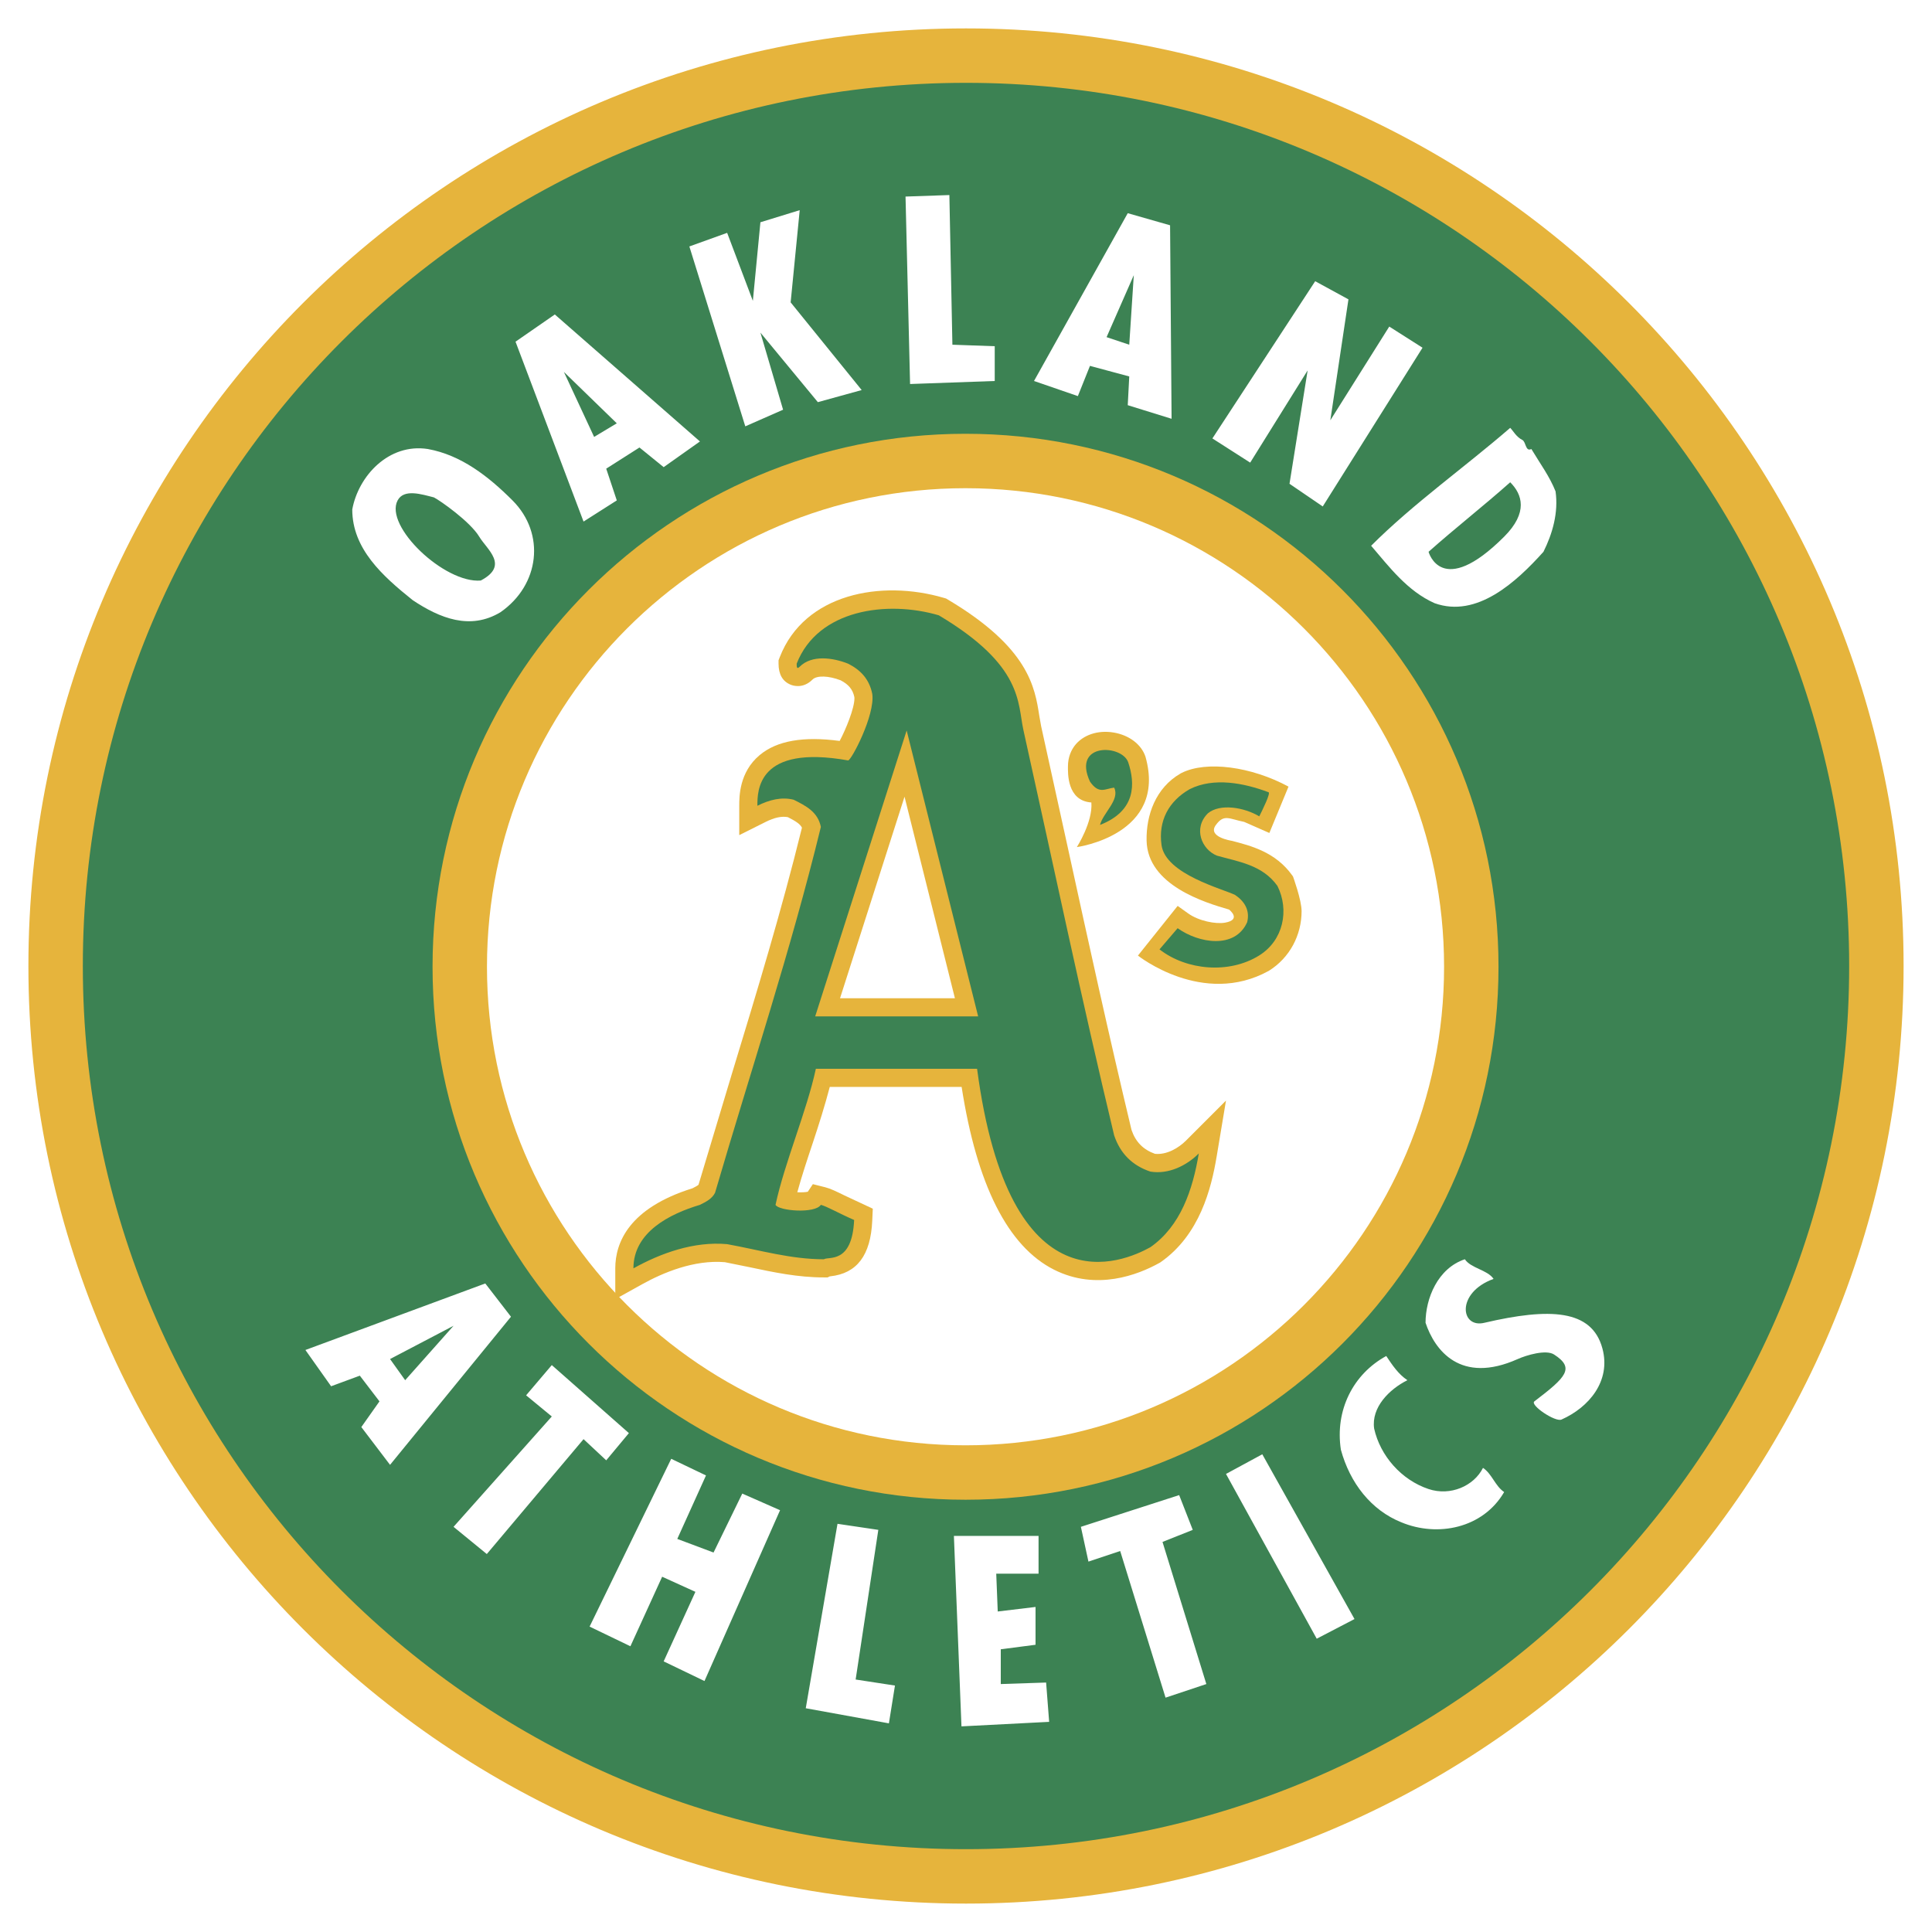 <svg xmlns="http://www.w3.org/2000/svg" width="2500" height="2500" viewBox="0 0 192.756 192.756"><path fill-rule="evenodd" clip-rule="evenodd" fill="#fff" d="M0 0h192.756v192.756H0V0z"/><path d="M187.207 96.379c0 50.162-40.666 90.828-90.829 90.828S5.549 146.541 5.549 96.379c0-50.164 40.666-90.83 90.829-90.83s90.829 40.666 90.829 90.83z" fill-rule="evenodd" clip-rule="evenodd" fill="#3c8253"/><path d="M189.922 96.379c0 51.662-41.881 93.543-93.544 93.543-25.831 0-49.217-10.471-66.145-27.398-16.928-16.928-27.399-40.315-27.399-66.145 0-25.832 10.471-49.218 27.399-66.146C47.161 13.305 70.547 2.834 96.378 2.834s49.218 10.471 66.146 27.399c16.927 16.928 27.398 40.314 27.398 66.146zm-5.43 0c0-24.333-9.863-46.362-25.809-62.307-15.945-15.945-37.972-25.808-62.305-25.808-24.332 0-46.361 9.863-62.306 25.808S8.264 72.046 8.264 96.379c0 24.332 9.862 46.359 25.808 62.305s37.974 25.809 62.306 25.809c48.663-.001 88.114-39.452 88.114-88.114z" fill="#e6b43c"/><path d="M146.791 96.453c0 27.869-22.592 50.461-50.46 50.461-27.868 0-50.461-22.592-50.461-50.461 0-27.868 22.593-50.459 50.461-50.459s50.46 22.591 50.46 50.459z" fill-rule="evenodd" clip-rule="evenodd" fill="#fff"/><path d="M149.506 96.453c0 14.684-5.953 27.979-15.576 37.602-9.621 9.623-22.916 15.574-37.599 15.574-14.684 0-27.978-5.951-37.601-15.574s-15.575-22.918-15.575-37.602c0-14.683 5.952-27.977 15.575-37.6s22.917-15.575 37.601-15.575c14.683 0 27.978 5.952 37.599 15.575 9.623 9.623 15.576 22.917 15.576 37.6zm-5.43 0c0-13.184-5.344-25.121-13.984-33.761s-20.576-13.984-33.761-13.984c-13.185 0-25.122 5.344-33.762 13.984S48.585 83.269 48.585 96.453c0 13.186 5.345 25.123 13.984 33.762 8.64 8.641 20.577 13.984 33.762 13.984s25.121-5.344 33.761-13.984c8.64-8.639 13.984-20.576 13.984-33.762z" fill="#e6b43c"/><path d="M77.799 65.559l-.123.316v.34c0 1.061.403 1.765 1.198 2.094.279.116 1.261.42 2.193-.512.427-.426 1.598-.388 2.804.077.799.417 1.204.909 1.368 1.67.004.042.008.082.008.128 0 1-.859 3.1-1.474 4.251-3.624-.481-6.261-.029-7.987 1.418-2.031 1.702-2.031 4.135-2.031 5.051v2.928l2.619-1.31c.897-.449 1.608-.596 2.231-.483.794.405 1.219.682 1.406 1.05-2.048 8.317-4.453 16.229-7.002 24.591l-3.318 11.035c-.104.096-.376.24-.604.354-6.339 1.977-7.701 5.424-7.701 7.986v3.076l2.689-1.494c2.065-1.148 5.166-2.453 8.241-2.197.173.037 2.527.512 2.527.512 2.339.496 4.757 1.008 7.356 1.008h.371l.214-.104.067-.008c2.65-.287 4.016-2.1 4.172-5.537l.055-1.209-2.815-1.316c-.819-.402-1.411-.691-1.926-.82l-1.238-.311-.503.756c-.256.059-.641.07-1.049.053.433-1.59 1-3.293 1.555-4.957.619-1.857 1.209-3.738 1.683-5.551h13.157c1.514 9.748 4.6 15.91 9.225 18.236 4.242 2.133 8.393.498 10.488-.668l.082-.045.078-.053c3.873-2.713 5.035-7.312 5.572-10.537l.93-5.57-3.994 3.994c-.734.732-1.918 1.439-3.098 1.316-1.176-.428-1.926-1.186-2.334-2.383-2.311-9.662-4.252-18.549-6.309-27.955l-2.707-12.322-.182-1.026c-.445-2.873-1.057-6.807-9.106-11.599l-.196-.117-.219-.064c-6.276-1.845-13.916-.41-16.373 5.908z" fill-rule="evenodd" clip-rule="evenodd" fill="#e6b43c"/><path d="M102.109 72.851c3.145 14.149 5.73 26.544 9.049 40.419.604 1.811 1.811 3.018 3.619 3.621 1.811.301 3.621-.604 4.826-1.811-.602 3.619-1.809 7.24-4.826 9.352-2.715 1.508-14.076 6.535-17.293-17.797H81.397c-.905 4.223-3.117 9.35-4.022 13.572.301.604 3.921.906 4.524 0 .588.148 1.911.906 3.318 1.51-.201 4.424-2.553 3.611-3.016 3.92-3.318 0-6.334-.904-9.653-1.508-3.318-.301-6.636.904-9.351 2.414 0-3.621 3.62-5.43 6.636-6.336.603-.301 1.207-.602 1.508-1.205 3.619-12.367 7.541-24.131 10.557-36.499-.301-1.508-1.508-2.111-2.714-2.714-1.207-.302-2.414 0-3.62.603 0-1.508 0-6.134 9.049-4.525.297.053 2.715-4.524 2.413-6.636-.301-1.508-1.207-2.413-2.413-3.017-1.508-.603-3.62-.905-4.826.302-.302.302-.302 0-.302-.302 2.112-5.429 9.049-6.334 14.177-4.826 8.447 5.028 7.844 8.748 8.447 11.463z" fill-rule="evenodd" clip-rule="evenodd" fill="#3c8253"/><path d="M107.219 74.398c-.301.396-.67 1.083-.67 2.077 0 .629-.115 3.414 2.336 3.589.162 1.937-1.447 4.45-1.447 4.45s9.049-1.207 6.846-9.019c-.41-1.229-1.629-2.153-3.182-2.412-1.577-.262-3.065.242-3.883 1.315z" fill-rule="evenodd" clip-rule="evenodd" fill="#e6b43c"/><path d="M112.566 76.068c.693 2.083.803 4.826-2.816 6.234.303-1.207 2.012-2.513 1.408-3.72-.904.101-1.508.704-2.412-.603-1.81-3.922 3.217-3.721 3.82-1.911z" fill-rule="evenodd" clip-rule="evenodd" fill="#3c8253"/><path d="M117.891 77.114l-.045.022-.045.025c-2.523 1.442-3.453 4.194-3.406 6.695.082 4.478 5.844 6.2 8.227 6.891 0 0 1.307 1.005-.402 1.307-.93.164-2.623-.168-3.674-.92l-1.053-.751-3.961 4.956s6.475 5.161 13.064 1.518c2.102-1.313 3.264-3.58 3.264-5.952 0-1.116-.857-3.457-.857-3.457l-.082-.116c-1.656-2.317-4.09-2.944-6.045-3.448 0 0-2.467-.377-1.562-1.583.805-1.106 1.309-.603 2.816-.301l2.514 1.106 1.91-4.625c-3.722-2.011-8.195-2.602-10.663-1.367z" fill-rule="evenodd" clip-rule="evenodd" fill="#e6b43c"/><path d="M125.637 95.323c-2.982 1.865-7.238 1.507-9.953-.604l1.809-2.111c2.111 1.508 5.732 2.111 6.938-.603.303-1.207-.301-2.112-1.205-2.715-1.207-.604-6.939-2.061-7.34-4.977-.334-2.409.703-4.374 2.814-5.58 2.414-1.207 5.43-.604 7.842.301.303 0-.602 1.81-.904 2.414-1.508-.905-3.92-1.308-5.127-.302-1.508 1.508-.604 3.62.904 4.223 2.111.603 4.525.905 6.033 3.017 1.206 2.412.603 5.428-1.811 6.937z" fill-rule="evenodd" clip-rule="evenodd" fill="#3c8253"/><path fill-rule="evenodd" clip-rule="evenodd" fill="#e6b43c" d="M81.331 101.406H97.59L90.458 72.88l-9.127 28.526z"/><path fill-rule="evenodd" clip-rule="evenodd" fill="#fff" d="M95.272 99.596H83.81l6.435-20.109 5.027 20.109zM142.529 148.562c2.18.727 4.523-.303 5.43-2.111.904.604 1.207 1.809 2.111 2.412-2.111 3.621-6.637 4.525-10.256 3.018-3.016-1.207-5.129-3.922-6.033-7.24-.604-3.922 1.207-7.541 4.525-9.352.604.906 1.205 1.811 2.111 2.414-1.811.904-3.619 2.715-3.318 4.826.604 2.715 2.715 5.127 5.43 6.033zM83.558 152.031l4.072.604-2.262 14.931 3.922.602-.604 3.771-8.295-1.507 3.167-18.401zM95.171 153.238l.755 19.002 8.748-.451-.303-3.922-4.523.151v-3.469l3.468-.451v-3.772l-3.771.453-.15-3.771h4.222v-3.77h-8.446zM122.318 147.055l3.621-1.961 9.2 16.439-3.77 1.961-9.051-16.439zM107.84 152.332l9.805-3.166 1.357 3.469-3.018 1.205 4.373 14.178-4.07 1.357-4.525-14.629-3.168 1.055-.754-3.469zM159.873 134.535c.877 3.258-1.357 5.883-4.072 7.09-.604.301-3.193-1.445-2.715-1.811 3.168-2.412 4.072-3.318 1.961-4.676-.803-.516-2.748.064-3.619.453-5.732 2.564-8.295-.904-9.201-3.619 0-2.414 1.207-5.43 3.922-6.336.604.906 2.262 1.057 2.865 1.961-3.77 1.357-3.318 4.977-.904 4.375 6.484-1.509 10.708-1.357 11.763 2.563zM66.063 157.311l3.318 1.507-3.167 6.938 4.072 1.961 7.541-17.043-3.77-1.66-2.866 5.882-3.619-1.357 2.865-6.334-3.469-1.66-8.144 16.742 4.072 1.961 3.167-6.937zM45.25 152.332l9.803-11.01-2.563-2.111 2.563-3.016 7.692 6.787-2.262 2.715-2.262-2.113-9.653 11.463-3.318-2.715zM48.417 128.051l2.563 3.318-12.065 14.779-2.865-3.77 1.81-2.564-1.96-2.564-2.866 1.057-2.563-3.619 17.946-6.637zm-9.501 7.541l1.508 2.111 4.826-5.43-6.334 3.319zM51.132 49.926c3.318 3.317 2.715 8.445-1.207 11.16-3.016 1.81-6.032.604-8.747-1.206-3.017-2.414-6.033-5.128-6.033-9.05.604-3.318 3.62-6.636 7.541-6.032 3.318.603 6.033 2.715 8.446 5.128zm-7.842-.301c-1.207-.302-2.989-.891-3.62.302-1.357 2.564 4.675 8.295 8.295 7.993 2.866-1.508.625-3.081-.151-4.374-.905-1.508-3.921-3.62-4.524-3.921zM151.881 43.893c.381.19.301 1.207.904.905.904 1.508 1.809 2.714 2.412 4.223.303 2.111-.301 4.223-1.207 6.033-2.713 3.017-6.635 6.636-10.857 5.128-2.715-1.207-4.525-3.62-6.334-5.731 4.223-4.223 9.35-7.843 13.875-11.764.301.301.603.904 1.207 1.206zm-1.207 4.223c-2.715 2.413-5.43 4.525-8.145 6.938 0 0 1.281 4.751 7.541-1.508 2.412-2.414 1.811-4.223.604-5.43zM120.961 43.743l3.771 2.413 5.731-9.2-1.809 11.311 3.317 2.262 9.955-15.836-3.319-2.111-5.88 9.351 1.808-12.066-3.318-1.81-10.256 15.686zM112.516 21.27l4.223 1.207.15 19.305-4.373-1.357.15-2.866-3.92-1.056-1.207 3.016-4.375-1.508 9.352-16.741zm.15 13.122l.453-6.938-2.715 6.183 2.262.755zM90.345 19.611l4.374-.151.302 14.932 4.223.15v3.469l-8.446.302-.453-18.702zM68.778 24.588l3.77-1.357 2.565 6.787.754-7.843 3.921-1.207-.905 9.2 7.088 8.748-4.373 1.207-5.731-6.938 2.262 7.692-3.771 1.659-5.58-17.948zM51.434 34.09l3.921-2.715 14.479 12.669-3.62 2.564-2.414-1.961-3.318 2.112 1.056 3.167-3.318 2.111-6.786-17.947zm7.842 9.501l2.262-1.357-5.279-5.128 3.017 6.485z"/></svg>
